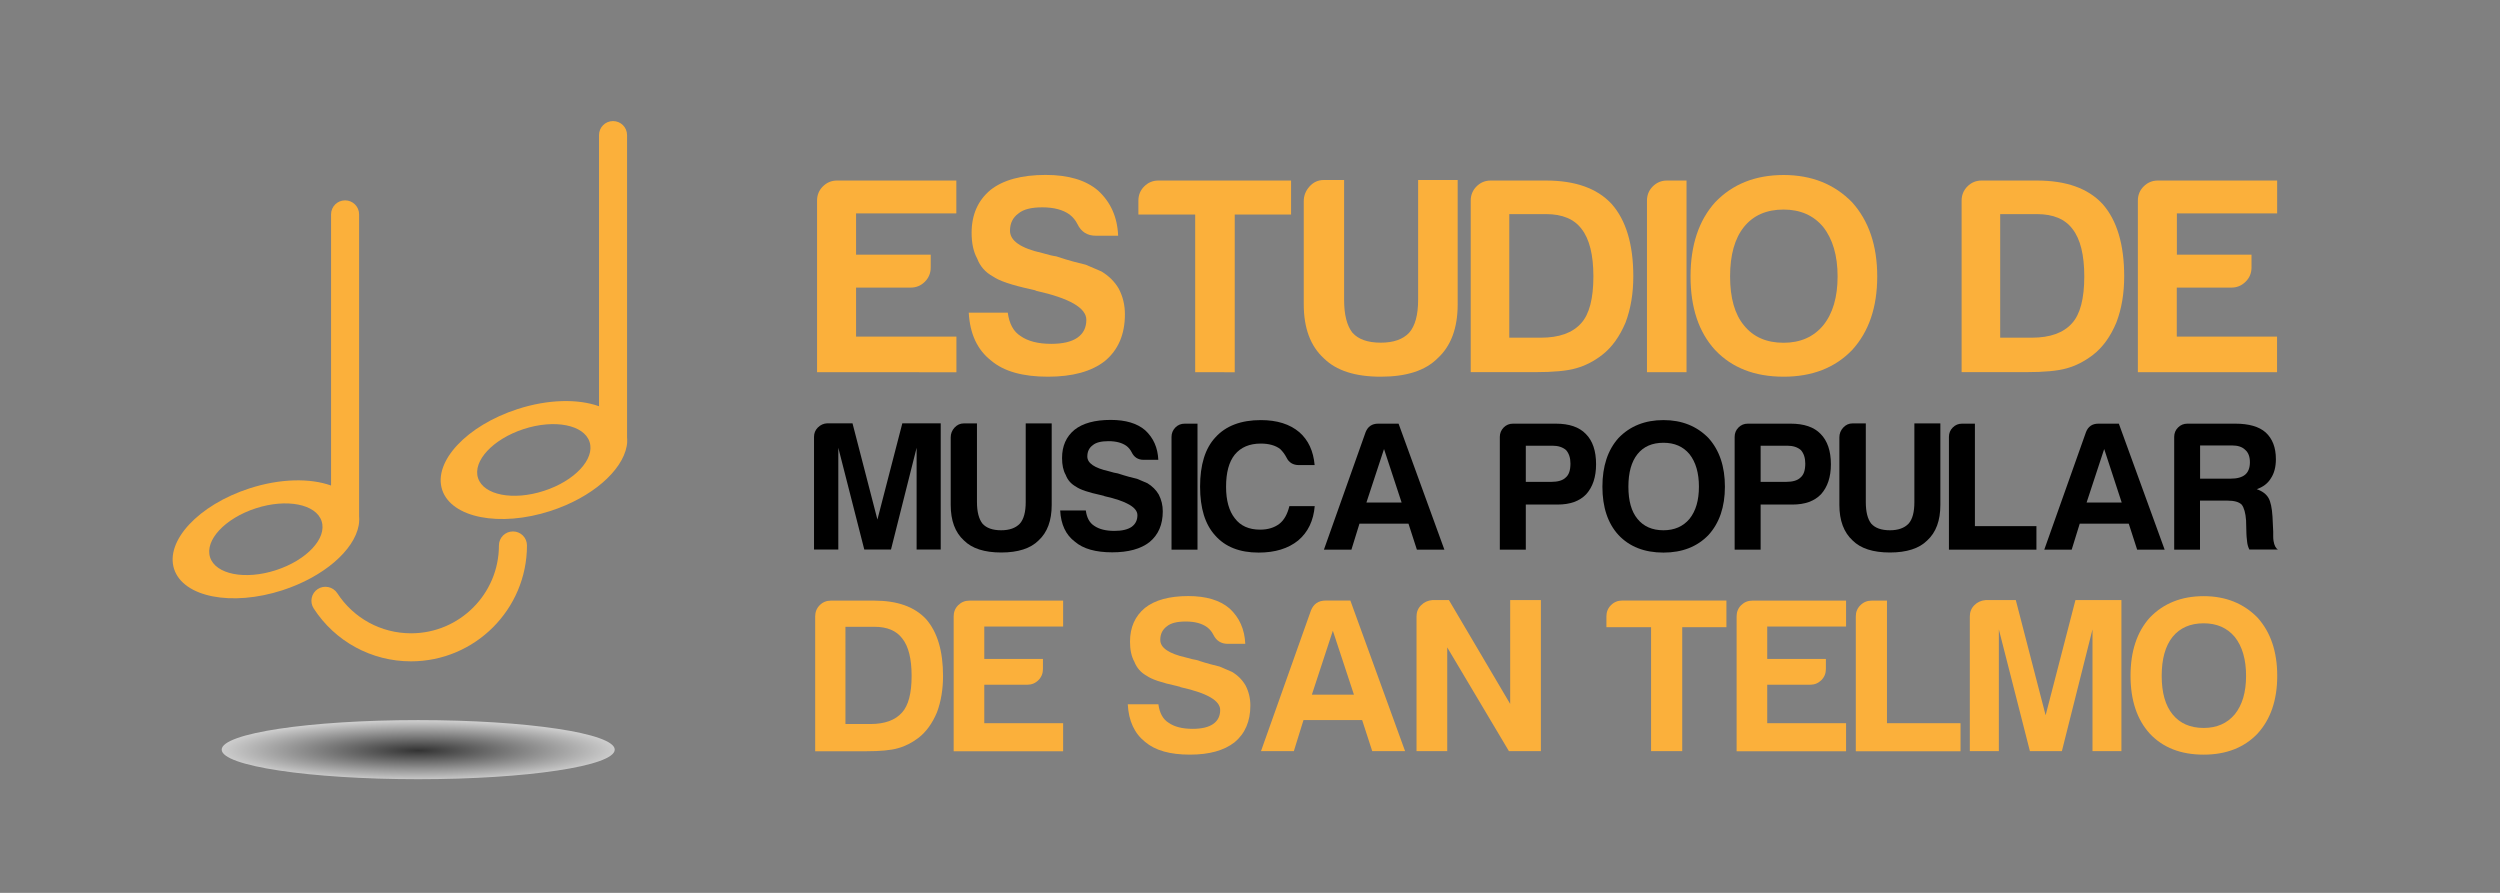 <?xml version="1.0" encoding="utf-8"?>
<!-- Generator: Adobe Illustrator 23.0.3, SVG Export Plug-In . SVG Version: 6.00 Build 0)  -->
<svg version="1.1" id="Capa_1" xmlns="http://www.w3.org/2000/svg" xmlns:xlink="http://www.w3.org/1999/xlink" x="0px" y="0px"
	 viewBox="0 0 280 100" style="enable-background:new 0 0 280 100;" xml:space="preserve">
<rect x="0" y="0" width="280" height="100" fill="#808080" stroke="none"/>
<style type="text/css">
	.st0{fill:#FBB03B;}
	.st1{opacity:0.6;fill:url(#SVGID_1_);}
</style>
<g>
	<g>
		<g>
			<path d="M91.17,61.56V48.93c0-0.41,0.14-0.76,0.43-1.05c0.29-0.29,0.64-0.45,1.05-0.47h2.83l2.79,10.78l2.79-10.78h4.3v14.14
				h-2.7v-11.4l-2.87,11.4h-2.99l-2.91-11.4v11.4H91.17z"/>
			<path d="M109.42,47.42v8.81c0,1.09,0.21,1.9,0.62,2.42c0.44,0.49,1.13,0.74,2.09,0.74c0.93,0,1.62-0.25,2.09-0.74
				c0.44-0.49,0.66-1.3,0.66-2.42v-8.81h2.91v9.14c0,1.75-0.49,3.07-1.47,3.97c-0.9,0.9-2.3,1.35-4.18,1.35
				c-1.89,0-3.28-0.45-4.18-1.35c-0.99-0.9-1.48-2.23-1.48-3.97v-7.58c0-0.41,0.14-0.77,0.43-1.09c0.29-0.31,0.63-0.47,1.05-0.47
				H109.42z"/>
			<path d="M118.74,57.17h2.87c0.11,0.82,0.42,1.39,0.94,1.72c0.55,0.38,1.3,0.57,2.26,0.57c0.85,0,1.49-0.15,1.93-0.45
				c0.43-0.31,0.65-0.74,0.65-1.31c0-0.87-1.23-1.58-3.69-2.13l-0.08-0.04l-0.33-0.08c-1.39-0.3-2.32-0.61-2.79-0.95
				c-0.54-0.3-0.93-0.74-1.14-1.31c-0.28-0.49-0.41-1.12-0.41-1.89c0-1.34,0.46-2.39,1.39-3.16c0.93-0.74,2.28-1.11,4.06-1.11
				c1.67,0,2.95,0.38,3.85,1.15c0.93,0.85,1.42,1.96,1.48,3.32h-1.64c-0.63,0-1.08-0.29-1.35-0.86c-0.14-0.27-0.33-0.51-0.58-0.7
				c-0.49-0.35-1.16-0.53-2.01-0.53c-0.82,0-1.41,0.15-1.76,0.45c-0.41,0.3-0.61,0.72-0.61,1.27c0,0.74,0.79,1.28,2.38,1.64
				c0.46,0.14,0.8,0.22,1.03,0.25c0.49,0.16,0.92,0.29,1.29,0.39c0.37,0.1,0.66,0.17,0.88,0.22l1.15,0.49
				c0.54,0.33,0.97,0.75,1.27,1.27c0.3,0.58,0.45,1.2,0.45,1.88c0,1.48-0.49,2.62-1.48,3.44c-0.98,0.77-2.38,1.15-4.18,1.15
				c-1.86,0-3.25-0.39-4.18-1.19C119.37,59.91,118.82,58.73,118.74,57.17"/>
			<path d="M131.21,61.56V48.93c0-0.41,0.15-0.76,0.43-1.05c0.29-0.29,0.63-0.43,1.05-0.43h1.43v14.11H131.21z"/>
			<path d="M147.25,56.68c-0.14,1.64-0.75,2.92-1.85,3.85c-1.12,0.91-2.6,1.36-4.43,1.36c-2.13,0-3.75-0.64-4.88-1.93
				c-1.12-1.23-1.68-3.04-1.68-5.45c0-2.46,0.57-4.3,1.72-5.53c1.17-1.29,2.87-1.93,5.09-1.93c1.8,0,3.24,0.45,4.3,1.35
				c1.01,0.88,1.58,2.11,1.72,3.69h-1.76c-0.66,0-1.13-0.29-1.4-0.86c-0.19-0.36-0.42-0.67-0.7-0.94c-0.54-0.41-1.27-0.61-2.17-0.61
				c-1.26,0-2.23,0.41-2.91,1.23c-0.66,0.82-0.98,2.02-0.98,3.61c0,1.53,0.33,2.71,0.98,3.53c0.63,0.84,1.57,1.27,2.83,1.27
				c0.87,0,1.6-0.22,2.17-0.66c0.52-0.41,0.89-1.07,1.11-1.97H147.25z"/>
			<path d="M154.35,47.45h2.29l5.13,14.11h-3.08l-0.94-2.91h-5.49l-0.9,2.91h-3.08l4.67-13.16
				C153.2,47.77,153.67,47.45,154.35,47.45 M155.01,50.29l-1.97,5.99h3.94L155.01,50.29z"/>
			<path d="M170.89,56.52v5.04h-2.91V48.93c0-0.41,0.15-0.76,0.43-1.05c0.29-0.29,0.63-0.43,1.05-0.43h4.79
				c1.5,0,2.62,0.38,3.36,1.15c0.77,0.77,1.15,1.9,1.15,3.4c0,1.42-0.37,2.54-1.11,3.36c-0.74,0.77-1.8,1.15-3.2,1.15H170.89z
				 M170.89,53.97h2.83c0.76,0,1.31-0.16,1.64-0.49c0.36-0.3,0.53-0.82,0.53-1.56c0-0.63-0.16-1.13-0.49-1.51
				c-0.38-0.33-0.89-0.49-1.51-0.49h-3V53.97z"/>
			<path d="M179.47,54.51c0-2.29,0.6-4.11,1.8-5.45c1.29-1.34,2.97-2.01,5.04-2.01c2.05,0,3.73,0.67,5.04,2.01
				c1.23,1.37,1.84,3.18,1.84,5.45c0,2.27-0.62,4.07-1.84,5.41c-1.26,1.31-2.94,1.97-5.04,1.97c-2.13,0-3.81-0.66-5.04-1.97
				C180.07,58.61,179.47,56.8,179.47,54.51 M182.38,54.51c0,1.59,0.34,2.79,1.02,3.61c0.68,0.84,1.65,1.27,2.91,1.27
				c1.23,0,2.2-0.43,2.91-1.27c0.71-0.88,1.06-2.08,1.06-3.61c0-1.53-0.35-2.75-1.06-3.65c-0.71-0.85-1.68-1.27-2.91-1.27
				c-1.26,0-2.23,0.42-2.91,1.27C182.72,51.71,182.38,52.92,182.38,54.51"/>
			<path d="M197.19,56.52v5.04h-2.91V48.93c0-0.41,0.14-0.76,0.43-1.05c0.29-0.29,0.63-0.43,1.04-0.43h4.8
				c1.5,0,2.62,0.38,3.36,1.15c0.76,0.77,1.15,1.9,1.15,3.4c0,1.42-0.37,2.54-1.11,3.36c-0.74,0.77-1.8,1.15-3.2,1.15H197.19z
				 M197.19,53.97h2.83c0.77,0,1.31-0.16,1.64-0.49c0.36-0.3,0.53-0.82,0.53-1.56c0-0.63-0.16-1.13-0.49-1.51
				c-0.38-0.33-0.89-0.49-1.52-0.49h-2.99V53.97z"/>
			<path d="M208.97,47.42v8.81c0,1.09,0.2,1.9,0.61,2.42c0.44,0.49,1.13,0.74,2.09,0.74c0.93,0,1.62-0.25,2.09-0.74
				c0.44-0.49,0.65-1.3,0.65-2.42v-8.81h2.91v9.14c0,1.75-0.49,3.07-1.47,3.97c-0.9,0.9-2.3,1.35-4.18,1.35
				c-1.89,0-3.28-0.45-4.18-1.35c-0.98-0.9-1.48-2.23-1.48-3.97v-7.58c0-0.41,0.14-0.77,0.43-1.09c0.29-0.31,0.63-0.47,1.05-0.47
				H208.97z"/>
			<path d="M218.28,61.56V48.93c0-0.41,0.14-0.76,0.43-1.05c0.29-0.29,0.63-0.43,1.04-0.43h1.44v11.48h6.89v2.63H218.28z"/>
			<path d="M235.02,47.45h2.29l5.13,14.11h-3.08l-0.94-2.91h-5.49l-0.9,2.91h-3.07l4.67-13.16
				C233.87,47.77,234.33,47.45,235.02,47.45 M235.67,50.29l-1.97,5.99h3.93L235.67,50.29z"/>
			<path d="M243.51,61.56V48.93c0-0.41,0.14-0.76,0.43-1.05c0.29-0.29,0.64-0.43,1.04-0.43h5.37c1.53,0,2.67,0.33,3.4,0.98
				c0.76,0.69,1.15,1.68,1.15,3c0,0.87-0.19,1.6-0.58,2.17c-0.33,0.54-0.85,0.94-1.56,1.19c0.63,0.22,1.06,0.55,1.31,0.98
				c0.24,0.41,0.39,1.11,0.45,2.09l0.08,1.68v0.53c0,0.19,0.01,0.37,0.04,0.53c0.08,0.49,0.25,0.81,0.49,0.95h-3.2
				c-0.14-0.28-0.22-0.56-0.25-0.86c-0.05-0.43-0.08-0.74-0.08-0.9l-0.04-1.51c-0.06-0.82-0.22-1.41-0.49-1.76
				c-0.3-0.3-0.83-0.45-1.6-0.45h-3.07v5.49H243.51z M246.42,53.61h3.4c0.74,0,1.28-0.15,1.64-0.45c0.35-0.3,0.53-0.76,0.53-1.39
				c0-0.63-0.18-1.09-0.53-1.39c-0.33-0.33-0.82-0.49-1.48-0.49h-3.57V53.61z"/>
			<path class="st0" d="M91.51,41.69V22.47c0-0.63,0.22-1.16,0.65-1.59c0.44-0.44,0.97-0.66,1.59-0.66h13.36v3.68H95.88v4.62h8.36
				v1.44c0,0.62-0.22,1.16-0.65,1.59c-0.44,0.44-0.97,0.66-1.59,0.66h-6.12v5.49h11.24v3.99H91.51z"/>
			<path class="st0" d="M108.5,35.02h4.37c0.17,1.25,0.64,2.12,1.44,2.62c0.83,0.58,1.97,0.87,3.43,0.87c1.29,0,2.27-0.23,2.93-0.69
				c0.66-0.46,1-1.12,1-2c0-1.33-1.87-2.41-5.62-3.25l-0.12-0.06l-0.5-0.12c-2.12-0.46-3.54-0.94-4.24-1.44
				c-0.83-0.46-1.42-1.12-1.75-2c-0.41-0.75-0.62-1.7-0.62-2.87c0-2.04,0.71-3.64,2.12-4.81c1.42-1.12,3.48-1.68,6.18-1.68
				c2.54,0,4.49,0.58,5.86,1.75c1.41,1.29,2.17,2.97,2.25,5.06h-2.5c-0.96,0-1.64-0.44-2.06-1.31c-0.21-0.42-0.5-0.77-0.87-1.06
				c-0.75-0.54-1.77-0.81-3.06-0.81c-1.25,0-2.14,0.23-2.68,0.69c-0.63,0.46-0.94,1.1-0.94,1.93c0,1.13,1.21,1.96,3.62,2.5
				c0.71,0.21,1.23,0.33,1.56,0.37c0.75,0.25,1.41,0.45,1.97,0.6c0.56,0.14,1.01,0.26,1.34,0.34c0.58,0.25,1.16,0.5,1.75,0.75
				c0.83,0.5,1.48,1.14,1.94,1.93c0.46,0.87,0.69,1.83,0.69,2.87c0,2.25-0.75,4-2.25,5.24c-1.5,1.17-3.62,1.75-6.37,1.75
				c-2.83,0-4.95-0.6-6.37-1.81C109.46,39.18,108.63,37.39,108.5,35.02"/>
			<path class="st0" d="M133.86,41.69V24.03h-6.36v-1.56c0-0.63,0.22-1.16,0.65-1.59c0.44-0.44,0.97-0.66,1.59-0.66h14.86v3.81
				h-6.31v17.66H133.86z"/>
			<path class="st0" d="M150.54,20.16v13.42c0,1.66,0.31,2.89,0.93,3.68c0.66,0.75,1.73,1.12,3.18,1.12c1.42,0,2.48-0.37,3.18-1.12
				c0.66-0.75,1-1.98,1-3.68V20.16h4.43v13.92c0,2.66-0.75,4.68-2.25,6.05c-1.38,1.38-3.49,2.06-6.37,2.06
				c-2.87,0-4.99-0.69-6.37-2.06c-1.5-1.37-2.25-3.39-2.25-6.05V22.53c0-0.62,0.22-1.17,0.65-1.65c0.44-0.48,0.97-0.72,1.59-0.72
				H150.54z"/>
			<path class="st0" d="M164.72,41.69V22.47c0-0.62,0.22-1.16,0.65-1.59c0.44-0.44,0.97-0.66,1.59-0.66h6.18
				c3.29,0,5.74,0.87,7.36,2.62c1.62,1.83,2.43,4.54,2.43,8.11c0,1.92-0.29,3.64-0.87,5.18c-0.67,1.58-1.54,2.79-2.62,3.62
				c-0.91,0.71-1.89,1.21-2.93,1.5c-1,0.29-2.52,0.43-4.56,0.43H164.72z M169.03,37.82h3.56c2.04,0,3.54-0.54,4.5-1.62
				c0.91-1,1.37-2.75,1.37-5.24c0-2.41-0.44-4.18-1.31-5.3c-0.83-1.12-2.16-1.68-3.99-1.68h-4.12V37.82z"/>
			<path class="st0" d="M184.46,41.69V22.47c0-0.63,0.22-1.16,0.65-1.59c0.44-0.44,0.97-0.66,1.59-0.66h2.19v21.47H184.46z"/>
			<path class="st0" d="M189.34,30.96c0-3.49,0.92-6.26,2.75-8.3c1.95-2.04,4.51-3.06,7.68-3.06c3.12,0,5.68,1.02,7.67,3.06
				c1.87,2.08,2.81,4.85,2.81,8.3s-0.94,6.2-2.81,8.24c-1.91,1.99-4.47,2.99-7.67,2.99c-3.25,0-5.8-1-7.68-2.99
				C190.26,37.2,189.34,34.45,189.34,30.96 M193.77,30.96c0,2.41,0.52,4.24,1.56,5.49c1.04,1.29,2.52,1.94,4.43,1.94
				c1.87,0,3.35-0.65,4.43-1.94c1.08-1.33,1.62-3.16,1.62-5.49c0-2.33-0.54-4.18-1.62-5.55c-1.08-1.29-2.56-1.94-4.43-1.94
				c-1.91,0-3.39,0.65-4.43,1.94C194.29,26.7,193.77,28.55,193.77,30.96"/>
			<path class="st0" d="M219.7,41.69V22.47c0-0.62,0.22-1.16,0.65-1.59c0.44-0.44,0.97-0.66,1.59-0.66h6.18
				c3.29,0,5.74,0.87,7.36,2.62c1.62,1.83,2.43,4.54,2.43,8.11c0,1.92-0.29,3.64-0.88,5.18c-0.66,1.58-1.54,2.79-2.62,3.62
				c-0.92,0.71-1.9,1.21-2.93,1.5c-1,0.29-2.52,0.43-4.56,0.43H219.7z M224.01,37.82h3.56c2.04,0,3.54-0.54,4.5-1.62
				c0.91-1,1.37-2.75,1.37-5.24c0-2.41-0.44-4.18-1.31-5.3c-0.83-1.12-2.16-1.68-3.99-1.68h-4.12V37.82z"/>
			<path class="st0" d="M239.44,41.69V22.47c0-0.63,0.22-1.16,0.65-1.59c0.44-0.44,0.97-0.66,1.59-0.66h13.36v3.68h-11.23v4.62h8.36
				v1.44c0,0.62-0.22,1.16-0.66,1.59c-0.44,0.44-0.97,0.66-1.59,0.66h-6.12v5.49h11.23v3.99H239.44z"/>
			<path class="st0" d="M91.3,84.13v-15.1c0-0.49,0.17-0.91,0.51-1.25c0.34-0.34,0.76-0.51,1.25-0.51h4.86
				c2.58,0,4.51,0.69,5.79,2.06c1.27,1.44,1.91,3.57,1.91,6.38c0,1.5-0.23,2.86-0.68,4.07c-0.52,1.24-1.21,2.19-2.06,2.85
				c-0.72,0.55-1.49,0.95-2.31,1.17c-0.78,0.23-1.98,0.34-3.58,0.34H91.3z M94.69,81.09h2.8c1.6,0,2.78-0.43,3.53-1.28
				c0.72-0.78,1.08-2.16,1.08-4.11c0-1.9-0.34-3.29-1.03-4.17c-0.66-0.89-1.7-1.33-3.14-1.33h-3.24V81.09z"/>
			<path class="st0" d="M106.81,84.13v-15.1c0-0.49,0.17-0.91,0.51-1.25c0.35-0.34,0.76-0.51,1.25-0.51h10.5v2.9h-8.83v3.63h6.57
				v1.13c0,0.49-0.17,0.91-0.51,1.25c-0.34,0.34-0.76,0.51-1.25,0.51h-4.81v4.31h8.83v3.14H106.81z"/>
			<path class="st0" d="M126.31,78.88h3.43c0.13,0.98,0.51,1.67,1.13,2.06c0.65,0.46,1.55,0.69,2.7,0.69c1.01,0,1.78-0.18,2.3-0.54
				c0.52-0.36,0.79-0.88,0.79-1.57c0-1.05-1.47-1.9-4.41-2.55l-0.1-0.05l-0.39-0.1c-1.67-0.36-2.78-0.74-3.33-1.13
				c-0.65-0.36-1.11-0.88-1.38-1.57c-0.33-0.59-0.49-1.34-0.49-2.25c0-1.6,0.56-2.86,1.67-3.78c1.11-0.88,2.73-1.33,4.86-1.33
				c1.99,0,3.53,0.46,4.61,1.38c1.11,1.01,1.7,2.34,1.77,3.97h-1.96c-0.75,0-1.29-0.35-1.62-1.03c-0.16-0.32-0.39-0.6-0.69-0.83
				c-0.59-0.43-1.39-0.64-2.4-0.64c-0.98,0-1.68,0.18-2.11,0.54c-0.49,0.36-0.74,0.86-0.74,1.52c0,0.88,0.94,1.53,2.84,1.96
				c0.55,0.16,0.96,0.26,1.22,0.29c0.59,0.2,1.1,0.35,1.55,0.47c0.44,0.11,0.79,0.21,1.05,0.27c0.46,0.2,0.92,0.39,1.37,0.59
				c0.66,0.39,1.16,0.9,1.52,1.52c0.36,0.69,0.54,1.44,0.54,2.25c0,1.77-0.59,3.14-1.77,4.12c-1.18,0.92-2.84,1.38-5,1.38
				c-2.23,0-3.89-0.47-5.01-1.42C127.06,82.15,126.41,80.75,126.31,78.88"/>
			<path class="st0" d="M148.49,67.26h2.75l6.13,16.87h-3.68l-1.13-3.48h-6.57l-1.08,3.48h-3.68l5.59-15.74
				C147.12,67.63,147.67,67.26,148.49,67.26 M149.28,70.64l-2.35,7.16h4.71L149.28,70.64z"/>
			<path class="st0" d="M158.65,84.13v-15.1c0-0.49,0.17-0.91,0.52-1.25c0.34-0.34,0.76-0.53,1.25-0.57h1.86l6.86,11.63V67.21h3.44
				v16.92H169l-6.91-11.62v11.62H158.65z"/>
			<path class="st0" d="M184.92,84.13V70.25h-5v-1.23c0-0.49,0.17-0.91,0.52-1.25c0.34-0.34,0.76-0.51,1.25-0.51h11.67v2.99h-4.95
				v13.88H184.92z"/>
			<path class="st0" d="M194.5,84.13v-15.1c0-0.49,0.17-0.91,0.51-1.25c0.35-0.34,0.76-0.51,1.25-0.51h10.5v2.9h-8.83v3.63h6.57
				v1.13c0,0.49-0.17,0.91-0.51,1.25c-0.35,0.34-0.76,0.51-1.25,0.51h-4.81v4.31h8.83v3.14H194.5z"/>
			<path class="st0" d="M207.85,84.13v-15.1c0-0.49,0.17-0.91,0.52-1.25c0.34-0.34,0.76-0.51,1.25-0.51h1.72v13.73h8.24v3.14H207.85
				z"/>
			<path class="st0" d="M220.62,84.13v-15.1c0-0.49,0.17-0.91,0.51-1.25c0.34-0.34,0.76-0.53,1.25-0.57h3.39l3.34,12.9l3.34-12.9
				h5.15v16.92h-3.24V70.49l-3.43,13.64h-3.58l-3.48-13.64v13.64H220.62z"/>
			<path class="st0" d="M238.62,75.69c0-2.75,0.72-4.92,2.16-6.52c1.54-1.6,3.55-2.4,6.03-2.4c2.45,0,4.46,0.8,6.03,2.4
				c1.47,1.63,2.21,3.81,2.21,6.52c0,2.72-0.74,4.87-2.21,6.48c-1.5,1.57-3.52,2.35-6.03,2.35c-2.55,0-4.56-0.78-6.03-2.35
				C239.35,80.6,238.62,78.44,238.62,75.69 M242.11,75.69c0,1.9,0.41,3.33,1.22,4.32c0.82,1.01,1.98,1.52,3.48,1.52
				c1.47,0,2.63-0.51,3.48-1.52c0.85-1.05,1.27-2.49,1.27-4.32c0-1.83-0.42-3.29-1.27-4.36c-0.85-1.01-2.01-1.52-3.48-1.52
				c-1.5,0-2.66,0.51-3.48,1.52C242.52,72.34,242.11,73.8,242.11,75.69"/>
		</g>
		<path class="st0" d="M46.03,74.07c-4.42,0-8.5-2.22-10.9-5.93c-0.47-0.73-0.26-1.7,0.46-2.17c0.73-0.47,1.7-0.26,2.18,0.46
			c1.83,2.82,4.92,4.5,8.27,4.5c5.43,0,9.84-4.41,9.84-9.84c0-0.87,0.7-1.57,1.57-1.57c0.87,0,1.57,0.7,1.57,1.57
			C59.02,68.24,53.2,74.07,46.03,74.07"/>
		<path class="st0" d="M40.22,57.81v-33.8c0-0.87-0.7-1.57-1.57-1.57c-0.87,0-1.57,0.7-1.57,1.57v30.37
			c-2.33-0.84-5.69-0.8-9.14,0.32c-5.68,1.84-9.46,5.88-8.44,9.03c1.02,3.15,6.45,4.22,12.13,2.38c4.65-1.51,8.03-4.49,8.54-7.25
			c0.02-0.07,0.03-0.14,0.03-0.21c0.01-0.05,0.01-0.11,0.02-0.16v-0.01v0C40.24,58.25,40.24,58.03,40.22,57.81 M30.9,63.86
			c-3.45,1.12-6.75,0.47-7.37-1.44c-0.62-1.91,1.67-4.37,5.12-5.49c3.45-1.12,6.75-0.47,7.37,1.44
			C36.65,60.29,34.35,62.74,30.9,63.86"/>
		<path class="st0" d="M70.23,48.93V15.13c0-0.87-0.7-1.57-1.57-1.57c-0.87,0-1.57,0.7-1.57,1.57v30.37
			c-2.33-0.84-5.69-0.8-9.13,0.32c-5.68,1.84-9.46,5.88-8.44,9.03c1.02,3.15,6.45,4.22,12.13,2.38c4.65-1.51,8.03-4.49,8.54-7.26
			c0.02-0.07,0.03-0.14,0.03-0.21c0.01-0.06,0.01-0.11,0.02-0.16v-0.01v0C70.25,49.37,70.25,49.15,70.23,48.93 M60.91,54.98
			c-3.45,1.12-6.75,0.47-7.37-1.44c-0.62-1.91,1.68-4.37,5.12-5.49c3.45-1.12,6.75-0.47,7.37,1.44
			C66.66,51.41,64.36,53.87,60.91,54.98"/>
		
			<radialGradient id="SVGID_1_" cx="-76.112" cy="764.519" r="51.064" gradientTransform="matrix(0.431 0 0 0.065 79.655 34.368)" gradientUnits="userSpaceOnUse">
			<stop  offset="0" style="stop-color:#000000"/>
			<stop  offset="1" style="stop-color:#FFFFFF"/>
		</radialGradient>
		<path class="st1" d="M68.85,83.96c0,1.83-9.85,3.31-22.01,3.31c-12.15,0-22.01-1.48-22.01-3.31c0-1.83,9.85-3.31,22.01-3.31
			C59,80.65,68.85,82.13,68.85,83.96z"/>
	</g>
</g>
</svg>
